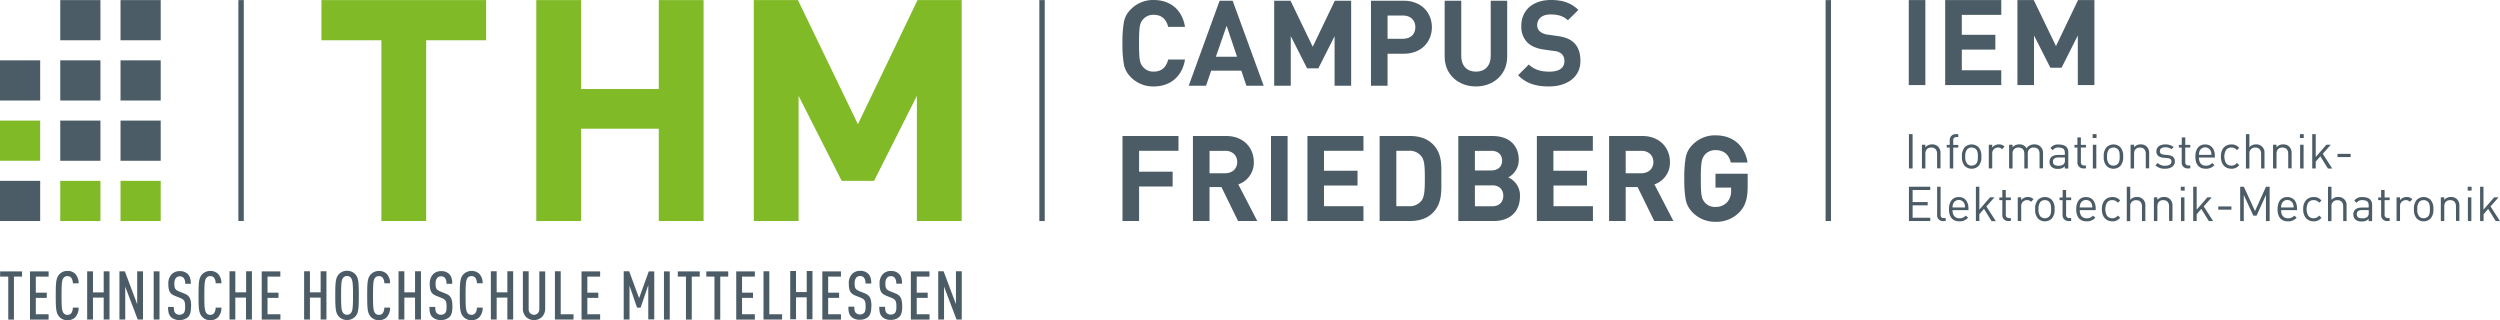 <svg id="Ebene_1" data-name="Ebene 1" xmlns="http://www.w3.org/2000/svg" viewBox="0 0 1140.6 146.01"><defs><style>.cls-1{fill:#80ba27;}.cls-2{fill:#4b5c66;}</style></defs><title>FB11_IEM</title><rect class="cls-1" x="54.99" y="82.51" width="18.33" height="18.33"/><rect class="cls-2" x="54.99" y="55.02" width="18.33" height="18.33"/><rect class="cls-2" x="54.99" y="27.53" width="18.33" height="18.33"/><rect class="cls-2" x="54.99" y="0.04" width="18.33" height="18.33"/><rect class="cls-2" x="27.49" y="27.53" width="18.33" height="18.33"/><rect class="cls-2" x="27.49" y="0.04" width="18.33" height="18.33"/><rect class="cls-2" y="27.53" width="18.33" height="18.33"/><rect class="cls-1" x="27.49" y="82.51" width="18.33" height="18.33"/><rect class="cls-2" x="27.49" y="55.02" width="18.33" height="18.33"/><rect class="cls-2" y="82.51" width="18.33" height="18.33"/><rect class="cls-1" y="55.02" width="18.33" height="18.33"/><polygon class="cls-1" points="194.44 18.37 194.44 100.84 174 100.84 174 18.37 146.65 18.37 146.65 0.04 221.79 0.04 221.79 18.37 194.44 18.37"/><polygon class="cls-1" points="300.56 100.84 300.56 58.72 265.12 58.72 265.12 100.84 244.68 100.84 244.68 0.04 265.12 0.04 265.12 40.62 300.56 40.62 300.56 0.04 321 0.04 321 100.84 300.56 100.84"/><polygon class="cls-1" points="418.32 100.84 418.32 43.72 398.79 82.51 384.01 82.51 364.35 43.72 364.35 100.84 343.91 100.84 343.91 0.04 364.06 0.04 391.41 56.67 418.61 0.04 438.76 0.04 438.76 100.84 418.32 100.84"/><path class="cls-2" d="M445.73,159.58v-22h-2.65v15l-5.63-15H435v22h2.65v-15l5.69,15h2.41Zm-14.7,0V157.2h-5.84v-7.48h5v-2.37h-5V140H431v-2.38h-8.49v22H431Zm-12.48-5.9c0-3.46-.59-5-3.08-6l-2.48-1c-1.76-.74-2.1-1.39-2.1-3.55a3.88,3.88,0,0,1,.77-2.63,2.24,2.24,0,0,1,1.71-.68,2.16,2.16,0,0,1,1.79.74,3.88,3.88,0,0,1,.68,2.66h2.65c0-2-.34-3.43-1.45-4.51a5.07,5.07,0,0,0-3.65-1.27,5,5,0,0,0-3.49,1.27,5.93,5.93,0,0,0-1.66,4.51c0,3.34.74,4.57,3,5.5l2.5,1c1.79,0.74,2.17,1.51,2.17,4,0,1.45-.13,2.29-0.71,2.94a2.83,2.83,0,0,1-3.71,0c-0.59-.62-0.74-1.42-0.74-2.88h-2.65c0,2.35.34,3.62,1.36,4.63a5.26,5.26,0,0,0,3.86,1.33,5.46,5.46,0,0,0,3.89-1.33c1-1,1.36-2.5,1.36-4.79m-14.05,0c0-3.46-.59-5-3.09-6l-2.47-1c-1.76-.74-2.1-1.39-2.1-3.55a3.87,3.87,0,0,1,.77-2.63,2.23,2.23,0,0,1,1.7-.68,2.16,2.16,0,0,1,1.79.74,3.87,3.87,0,0,1,.68,2.66h2.65c0-2-.34-3.43-1.45-4.51a5.07,5.07,0,0,0-3.65-1.27,5,5,0,0,0-3.49,1.27,5.93,5.93,0,0,0-1.66,4.51c0,3.34.74,4.57,3,5.5l2.5,1c1.79,0.74,2.17,1.51,2.17,4,0,1.45-.13,2.29-0.71,2.94a2.83,2.83,0,0,1-3.71,0c-0.59-.62-0.74-1.42-0.74-2.88H394c0,2.35.34,3.62,1.36,4.63a5.26,5.26,0,0,0,3.86,1.33,5.46,5.46,0,0,0,3.89-1.33c1-1,1.36-2.5,1.36-4.79m-13.85,5.9V157.2h-5.84v-7.48h5v-2.37h-5V140h5.84v-2.38h-8.5v22h8.5Zm-13,0v-22H375v9.61h-4.88v-9.61h-2.65v22h2.65v-10H375v10h2.65Zm-13.85,0V157.2h-5.84V137.58h-2.65v22h8.49Zm-12.44,0V157.2h-5.84v-7.48h5v-2.37h-5V140h5.84v-2.38h-8.49v22h8.49ZM339.19,140v-2.38h-10V140h3.71v19.62h2.65V140h3.68Zm-13,0v-2.38h-10V140h3.71v19.62h2.65V140h3.68Zm-13.68-2.38h-2.65v22h2.65v-22Zm-7.07,22v-22h-2.5l-4.42,12.23L294,137.58h-2.5v22h2.65V144.17l3.43,10h1.64l3.49-10.29v15.66h2.65Zm-24.69,0V157.2h-5.84v-7.48h5v-2.37h-5V140h5.84v-2.38h-8.49v22h8.49Zm-12.15,0V157.2h-5.84V137.58h-2.65v22h8.49Zm-12.92-5v-17H253v17.15a2.44,2.44,0,1,1-4.86,0V137.58H245.5v17a5.21,5.21,0,0,0,1.42,3.8,5,5,0,0,0,3.64,1.45,5.1,5.1,0,0,0,3.68-1.45,5.22,5.22,0,0,0,1.42-3.8m-14.59,5v-22h-2.65v9.61h-4.88v-9.61h-2.65v22h2.65v-10h4.88v10h2.65Zm-13.93-5.44h-2.62a4.52,4.52,0,0,1-.71,2.54,2.11,2.11,0,0,1-1.73.77,2.16,2.16,0,0,1-1.83-.83c-0.77-1.05-.89-2.81-0.89-8s0.12-7,.89-8a2.16,2.16,0,0,1,1.83-.83,2.1,2.1,0,0,1,1.73.77,4.16,4.16,0,0,1,.71,2.5h2.63a6.16,6.16,0,0,0-1.57-4.36,5.29,5.29,0,0,0-7.26.31c-1.45,1.67-1.61,3.55-1.61,9.64s0.16,8,1.61,9.64a4.75,4.75,0,0,0,3.77,1.6,4.84,4.84,0,0,0,3.4-1.2,6.14,6.14,0,0,0,1.67-4.48m-13.81-.46c0-3.46-.59-5-3.09-6l-2.48-1c-1.76-.74-2.1-1.39-2.1-3.55a3.86,3.86,0,0,1,.77-2.63,2.22,2.22,0,0,1,1.7-.68,2.17,2.17,0,0,1,1.8.74,3.88,3.88,0,0,1,.68,2.66h2.65c0-2-.34-3.43-1.45-4.51a5.07,5.07,0,0,0-3.65-1.27,5,5,0,0,0-3.49,1.27,5.93,5.93,0,0,0-1.67,4.51c0,3.34.74,4.57,3,5.5l2.5,1c1.79,0.74,2.16,1.51,2.16,4,0,1.45-.12,2.29-0.71,2.94a2.83,2.83,0,0,1-3.71,0c-0.59-.62-0.74-1.42-0.74-2.88h-2.65c0,2.35.34,3.62,1.36,4.63a5.27,5.27,0,0,0,3.87,1.33,5.46,5.46,0,0,0,3.89-1.33c1-1,1.36-2.5,1.36-4.79M199,159.58v-22H196.3v9.61h-4.88v-9.61h-2.65v22h2.65v-10h4.88v10H199Zm-14.1-5.44h-2.62a4.54,4.54,0,0,1-.71,2.54,2.1,2.1,0,0,1-1.73.77,2.16,2.16,0,0,1-1.82-.83c-0.77-1.05-.89-2.81-0.89-8s0.12-7,.89-8a2.16,2.16,0,0,1,1.82-.83,2.1,2.1,0,0,1,1.73.77,4.17,4.17,0,0,1,.71,2.5h2.62a6.15,6.15,0,0,0-1.57-4.36,5.29,5.29,0,0,0-7.26.31c-1.45,1.67-1.6,3.55-1.6,9.64s0.16,8,1.6,9.64a4.75,4.75,0,0,0,3.77,1.6,4.84,4.84,0,0,0,3.4-1.2,6.14,6.14,0,0,0,1.67-4.48M168,148.58c0,5.22-.15,7-0.93,8a2.09,2.09,0,0,1-1.79.83,2.16,2.16,0,0,1-1.82-.83c-0.77-1.05-.9-2.81-0.9-8s0.13-7,.9-8a2.16,2.16,0,0,1,1.82-.83,2.09,2.09,0,0,1,1.79.83c0.78,1.05.93,2.81,0.93,8m2.65,0c0-6.09-.18-8.07-1.6-9.64a5.23,5.23,0,0,0-7.54,0c-1.42,1.58-1.61,3.55-1.61,9.64s0.19,8.06,1.61,9.64a5.23,5.23,0,0,0,7.54,0c1.42-1.58,1.6-3.55,1.6-9.64m-14.77,11v-22h-2.65v9.61h-4.89v-9.61h-2.65v22h2.65v-10h4.89v10h2.65Zm-21,0V157.2H129v-7.48h5v-2.37h-5V140h5.84v-2.38h-8.49v22h8.49Zm-13,0v-22h-2.65v9.61H114.3v-9.61h-2.65v22h2.65v-10h4.88v10h2.65Zm-13.93-5.44h-2.62a4.54,4.54,0,0,1-.71,2.54,2.11,2.11,0,0,1-1.73.77,2.16,2.16,0,0,1-1.82-.83c-0.77-1.05-.9-2.81-0.9-8s0.12-7,.9-8a2.16,2.16,0,0,1,1.82-.83,2.1,2.1,0,0,1,1.73.77,4.21,4.21,0,0,1,.71,2.5h2.62a6.15,6.15,0,0,0-1.57-4.36,5.29,5.29,0,0,0-7.26.31c-1.45,1.67-1.6,3.55-1.6,9.64s0.15,8,1.6,9.64a4.74,4.74,0,0,0,3.77,1.6,4.85,4.85,0,0,0,3.4-1.2,6.14,6.14,0,0,0,1.67-4.48m-13.81-.46c0-3.46-.59-5-3.09-6l-2.47-1c-1.76-.74-2.1-1.39-2.1-3.55a3.86,3.86,0,0,1,.77-2.63,2.22,2.22,0,0,1,1.7-.68,2.17,2.17,0,0,1,1.79.74,3.88,3.88,0,0,1,.68,2.66H94c0-2-.34-3.43-1.45-4.51a5.06,5.06,0,0,0-3.65-1.27,5,5,0,0,0-3.49,1.27,5.93,5.93,0,0,0-1.67,4.51c0,3.34.74,4.57,3,5.5l2.51,1c1.79,0.74,2.16,1.51,2.16,4,0,1.45-.12,2.29-0.71,2.94a2.83,2.83,0,0,1-3.71,0c-0.59-.62-0.74-1.42-0.74-2.88H83.62c0,2.35.34,3.62,1.36,4.63a5.26,5.26,0,0,0,3.86,1.33,5.46,5.46,0,0,0,3.89-1.33c1-1,1.36-2.5,1.36-4.79m-14.37-16.1H77.06v22h2.65v-22Zm-7.54,22v-22H69.53v15l-5.63-15H61.43v22h2.65v-15l5.69,15h2.41Zm-15.28,0v-22H54.25v9.61H49.36v-9.61H46.71v22h2.65v-10h4.89v10H56.9Zm-14.1-5.44H40.18a4.55,4.55,0,0,1-.71,2.54,2.11,2.11,0,0,1-1.73.77,2.16,2.16,0,0,1-1.82-.83c-0.77-1.05-.9-2.81-0.9-8s0.12-7,.9-8a2.16,2.16,0,0,1,1.82-.83,2.1,2.1,0,0,1,1.73.77,4.21,4.21,0,0,1,.71,2.5H42.8a6.14,6.14,0,0,0-1.57-4.36,4.72,4.72,0,0,0-3.49-1.29,4.75,4.75,0,0,0-3.77,1.6c-1.45,1.67-1.6,3.55-1.6,9.64s0.16,8,1.6,9.64a4.75,4.75,0,0,0,3.77,1.6,4.85,4.85,0,0,0,3.4-1.2,6.14,6.14,0,0,0,1.66-4.48m-13.69,5.44V157.2H23.28v-7.48h5v-2.37h-5V140h5.84v-2.38H20.62v22h8.49ZM17,140v-2.38h-10V140h3.71v19.62H13.3V140H17Z" transform="translate(-6.94 -13.81)"/><rect class="cls-2" x="108.76" y="0.04" width="2.46" height="100.79"/><rect class="cls-2" x="474.19" y="0.04" width="2.46" height="100.81"/><path class="cls-2" d="M533.32,53.25A14.21,14.21,0,0,1,522.86,49a11.22,11.22,0,0,1-3.16-5.83,53,53,0,0,1-.65-9.64,53,53,0,0,1,.65-9.64,11,11,0,0,1,3.16-5.83,14.21,14.21,0,0,1,10.46-4.25c7.46,0,13,4.36,14.27,12.26h-7.68c-0.82-3.32-2.89-5.5-6.53-5.5a6,6,0,0,0-4.85,2c-1.58,1.69-1.91,3.43-1.91,10.95s0.33,9.26,1.91,10.95a6,6,0,0,0,4.85,2c3.65,0,5.72-2.18,6.53-5.5h7.68C546.28,48.89,540.72,53.25,533.32,53.25Z" transform="translate(-6.94 -13.81)"/><path class="cls-2" d="M575.58,52.92l-2.29-6.86H559.52l-2.34,6.86h-7.9l14.1-38.79h5.94l14.16,38.79h-7.9Zm-9-27.35-4.9,14.11h9.64Z" transform="translate(-6.94 -13.81)"/><path class="cls-2" d="M615.83,52.92V30.32L608.42,45h-5.12l-7.46-14.71V52.92h-7.57V14.14h7.46l10.13,21,10.07-21h7.46V52.92h-7.57Z" transform="translate(-6.94 -13.81)"/><path class="cls-2" d="M647.48,38.32H640v14.6h-7.57V14.14h15c8,0,12.8,5.5,12.8,12.09S655.48,38.32,647.48,38.32Zm-0.38-17.43H640V31.51h7.08c3.43,0,5.61-2.12,5.61-5.28S650.53,20.89,647.09,20.89Z" transform="translate(-6.94 -13.81)"/><path class="cls-2" d="M680.32,53.25c-8,0-14.27-5.39-14.27-13.62V14.14h7.57V39.36c0,4.47,2.61,7.14,6.7,7.14s6.75-2.67,6.75-7.14V14.14h7.51V39.63C694.59,47.86,688.27,53.25,680.32,53.25Z" transform="translate(-6.94 -13.81)"/><path class="cls-2" d="M713.71,53.25c-5.88,0-10.35-1.25-14.16-5.12l4.9-4.9c2.45,2.45,5.77,3.27,9.37,3.27,4.47,0,6.86-1.69,6.86-4.79a4.32,4.32,0,0,0-1.2-3.27A5.78,5.78,0,0,0,716,37.07l-4.68-.65c-3.32-.49-5.77-1.53-7.52-3.21a10.25,10.25,0,0,1-2.78-7.63c0-6.92,5.12-11.77,13.51-11.77,5.34,0,9.2,1.31,12.53,4.52l-4.79,4.74c-2.45-2.34-5.39-2.67-8-2.67-4,0-6,2.23-6,4.9a3.74,3.74,0,0,0,1.14,2.78,6.66,6.66,0,0,0,3.59,1.52l4.58,0.65c3.54,0.49,5.77,1.47,7.41,3,2.07,2,3,4.79,3,8.23C728.08,49,721.82,53.25,713.71,53.25Z" transform="translate(-6.94 -13.81)"/><path class="cls-2" d="M526.64,82.61v9.53h15.3V98.9h-15.3v15.74h-7.57V75.86h25.54v6.75h-18Z" transform="translate(-6.94 -13.81)"/><path class="cls-2" d="M571.79,114.64l-7.57-15.47h-5.45v15.47H551.2V75.86H566.4c7.9,0,12.58,5.39,12.58,11.88a10.44,10.44,0,0,1-7.08,10.19l8.66,16.72h-8.77Zm-5.88-32h-7.13V92.85h7.13c3.32,0,5.5-2.12,5.5-5.12S569.23,82.61,565.91,82.61Z" transform="translate(-6.94 -13.81)"/><path class="cls-2" d="M586.82,114.64V75.86h7.57v38.79h-7.57Z" transform="translate(-6.94 -13.81)"/><path class="cls-2" d="M603.44,114.64V75.86H629v6.75H611v9.1h15.3v6.75H611v9.42h18v6.75H603.44Z" transform="translate(-6.94 -13.81)"/><path class="cls-2" d="M660.62,110.94c-2.56,2.56-6.21,3.7-10.24,3.7h-14V75.86h14c4,0,7.68,1.14,10.24,3.7,4.36,4.36,3.92,9.7,3.92,15.52S665,106.58,660.62,110.94ZM655.34,85a6.76,6.76,0,0,0-5.66-2.4H644v25.28h5.72a6.76,6.76,0,0,0,5.66-2.4c1.42-1.74,1.63-4.52,1.63-10.4S656.76,86.75,655.34,85Z" transform="translate(-6.94 -13.81)"/><path class="cls-2" d="M688.51,114.64H672.28V75.86h15.58c7.57,0,12,4.25,12,10.89a9,9,0,0,1-4.79,8,9,9,0,0,1,5.34,8.72C700.38,110.72,695.43,114.64,688.51,114.64Zm-1.25-32h-7.41v8.93h7.41c3.21,0,5-1.8,5-4.47S690.47,82.61,687.26,82.61Zm0.49,15.74h-7.9v9.53h7.9c3.43,0,5.06-2.18,5.06-4.79S691.18,98.36,687.75,98.36Z" transform="translate(-6.94 -13.81)"/><path class="cls-2" d="M708.12,114.64V75.86h25.54v6.75h-18v9.1H731v6.75h-15.3v9.42h18v6.75H708.12Z" transform="translate(-6.94 -13.81)"/><path class="cls-2" d="M761.66,114.64l-7.57-15.47h-5.45v15.47h-7.57V75.86h15.19c7.9,0,12.58,5.39,12.58,11.88a10.44,10.44,0,0,1-7.08,10.19l8.66,16.72h-8.77Zm-5.88-32h-7.13V92.85h7.13c3.32,0,5.5-2.12,5.5-5.12S759.1,82.61,755.77,82.61Z" transform="translate(-6.94 -13.81)"/><path class="cls-2" d="M800.6,110.56A14.53,14.53,0,0,1,789.65,115a14.21,14.21,0,0,1-10.46-4.25,11.22,11.22,0,0,1-3.16-5.83,53,53,0,0,1-.65-9.64,53,53,0,0,1,.65-9.64,11,11,0,0,1,3.16-5.83,14.21,14.21,0,0,1,10.46-4.25c8.82,0,13.56,5.67,14.59,12.42h-7.62c-0.93-3.76-3.21-5.67-7-5.67a6.17,6.17,0,0,0-4.85,2.07c-1.42,1.8-1.85,3.21-1.85,10.89s0.33,9.15,1.85,10.95a6,6,0,0,0,4.85,2A7,7,0,0,0,795,106a7.62,7.62,0,0,0,1.74-5.17V99.39h-7.13V93.07H804.3v5.67C804.3,104.4,803.27,107.73,800.6,110.56Z" transform="translate(-6.94 -13.81)"/><rect class="cls-2" x="832.91" y="0.04" width="2.46" height="100.81"/><path class="cls-2" d="M877.8,52.63V13.84h7.57V52.63H877.8Z" transform="translate(-6.94 -13.81)"/><path class="cls-2" d="M894.41,52.63V13.84H920V20.6H902v9.1h15.3v6.75H902v9.42h18v6.75H894.41Z" transform="translate(-6.94 -13.81)"/><path class="cls-2" d="M954.92,52.63V30l-7.41,14.71H942.4L934.94,30V52.63h-7.57V13.84h7.46l10.13,21,10.07-21h7.46V52.63h-7.57Z" transform="translate(-6.94 -13.81)"/><path class="cls-2" d="M877.87,90.66V75h1.67V90.66h-1.67Z" transform="translate(-6.94 -13.81)"/><path class="cls-2" d="M890.72,90.66V84c0-1.91-1-2.88-2.66-2.88s-2.68,1-2.68,2.88v6.67h-1.58V79.83h1.58V81a3.9,3.9,0,0,1,3-1.32,3.79,3.79,0,0,1,2.77,1,4,4,0,0,1,1.12,3v6.93h-1.58Z" transform="translate(-6.94 -13.81)"/><path class="cls-2" d="M898.09,81.11v9.55H896.5V81.11h-1.39V79.9h1.39v-2a2.64,2.64,0,0,1,2.75-2.9h1.14v1.36h-0.86a1.35,1.35,0,0,0-1.45,1.58v2h2.31v1.21h-2.31Z" transform="translate(-6.94 -13.81)"/><path class="cls-2" d="M909.59,89.56a4.52,4.52,0,0,1-6.21,0,5.81,5.81,0,0,1-1.32-4.31,5.81,5.81,0,0,1,1.32-4.31,4.52,4.52,0,0,1,6.21,0,5.81,5.81,0,0,1,1.32,4.31A5.81,5.81,0,0,1,909.59,89.56Zm-1.12-7.66a2.78,2.78,0,0,0-2-.79,2.72,2.72,0,0,0-2,.79,4.72,4.72,0,0,0-.88,3.34,4.72,4.72,0,0,0,.88,3.34,2.72,2.72,0,0,0,2,.79,2.78,2.78,0,0,0,2-.79c0.79-.79.86-2.13,0.86-3.34S909.26,82.69,908.47,81.9Z" transform="translate(-6.94 -13.81)"/><path class="cls-2" d="M920.35,81.9a2.26,2.26,0,0,0-1.87-.79,2.64,2.64,0,0,0-2.6,2.9v6.64H914.3V79.83h1.58v1.32a3.64,3.64,0,0,1,3-1.45,3.34,3.34,0,0,1,2.6,1Z" transform="translate(-6.94 -13.81)"/><path class="cls-2" d="M937.47,90.66V84c0-1.91-1-2.88-2.66-2.88a2.53,2.53,0,0,0-2.71,2.71v6.84h-1.58V84c0-1.91-1-2.88-2.66-2.88A2.56,2.56,0,0,0,925.15,84v6.67h-1.58V79.83h1.58V81a4,4,0,0,1,3.06-1.32,3.57,3.57,0,0,1,3.32,1.8,4.15,4.15,0,0,1,3.56-1.8,3.94,3.94,0,0,1,2.79,1,4,4,0,0,1,1.17,3v6.93h-1.58Z" transform="translate(-6.94 -13.81)"/><path class="cls-2" d="M949,90.66v-1a3.8,3.8,0,0,1-3.12,1.17,3.86,3.86,0,0,1-3.06-1,3.12,3.12,0,0,1-.81-2.2c0-1.89,1.32-3.12,3.74-3.12H949v-1c0-1.58-.79-2.38-2.77-2.38a2.84,2.84,0,0,0-2.73,1.23l-1.08-1a4.2,4.2,0,0,1,3.83-1.61c2.9,0,4.33,1.25,4.33,3.61v7.35H949Zm0-5h-3c-1.63,0-2.42.66-2.42,1.91s0.77,1.85,2.49,1.85a3.16,3.16,0,0,0,2.42-.73,2.5,2.5,0,0,0,.55-1.87V85.66Z" transform="translate(-6.94 -13.81)"/><path class="cls-2" d="M957.51,90.66a2.66,2.66,0,0,1-2.77-2.9V81.11h-1.36V79.9h1.36V76.51h1.58V79.9h2.31v1.21h-2.31v6.6a1.37,1.37,0,0,0,1.47,1.58h0.84v1.36h-1.12Z" transform="translate(-6.94 -13.81)"/><path class="cls-2" d="M961.69,76.75V75h1.78v1.78h-1.78Zm0.09,13.91V79.83h1.58V90.66h-1.58Z" transform="translate(-6.94 -13.81)"/><path class="cls-2" d="M974.29,89.56a4.52,4.52,0,0,1-6.21,0,5.81,5.81,0,0,1-1.32-4.31,5.81,5.81,0,0,1,1.32-4.31,4.52,4.52,0,0,1,6.21,0,5.81,5.81,0,0,1,1.32,4.31A5.81,5.81,0,0,1,974.29,89.56Zm-1.12-7.66a2.78,2.78,0,0,0-2-.79,2.73,2.73,0,0,0-2,.79,4.73,4.73,0,0,0-.88,3.34,4.73,4.73,0,0,0,.88,3.34,2.73,2.73,0,0,0,2,.79,2.78,2.78,0,0,0,2-.79c0.79-.79.86-2.13,0.86-3.34S974,82.69,973.17,81.9Z" transform="translate(-6.94 -13.81)"/><path class="cls-2" d="M985.93,90.66V84c0-1.91-1-2.88-2.66-2.88s-2.68,1-2.68,2.88v6.67H979V79.83h1.58V81a3.9,3.9,0,0,1,3-1.32,3.79,3.79,0,0,1,2.77,1,4,4,0,0,1,1.12,3v6.93h-1.58Z" transform="translate(-6.94 -13.81)"/><path class="cls-2" d="M994.77,90.79a6,6,0,0,1-4.44-1.56l1.06-1.06a4.43,4.43,0,0,0,3.37,1.25c1.78,0,2.88-.64,2.88-1.91,0-.95-0.55-1.47-1.8-1.58L994,85.77c-2.11-.18-3.23-1.12-3.23-2.9,0-2,1.67-3.17,4-3.17a6.12,6.12,0,0,1,3.89,1.17l-1,1a4.62,4.62,0,0,0-2.88-.86c-1.58,0-2.42.68-2.42,1.78,0,0.92.53,1.47,1.89,1.58L996,84.56c1.89,0.18,3.19.9,3.19,2.93S997.39,90.79,994.77,90.79Z" transform="translate(-6.94 -13.81)"/><path class="cls-2" d="M1005.09,90.66a2.65,2.65,0,0,1-2.77-2.9V81.11H1001V79.9h1.36V76.51h1.58V79.9h2.31v1.21h-2.31v6.6a1.37,1.37,0,0,0,1.47,1.58h0.84v1.36h-1.12Z" transform="translate(-6.94 -13.81)"/><path class="cls-2" d="M1010.17,85.66c0,2.38,1.12,3.74,3.19,3.74a3.55,3.55,0,0,0,2.84-1.23l1.08,0.95a5,5,0,0,1-4,1.67c-2.86,0-4.73-1.72-4.73-5.54,0-3.5,1.69-5.54,4.45-5.54s4.44,2,4.44,5.24v0.73h-7.3Zm5.39-3a2.78,2.78,0,0,0-5.06,0,4.55,4.55,0,0,0-.33,1.8h5.72A4.55,4.55,0,0,0,1015.56,82.67Z" transform="translate(-6.94 -13.81)"/><path class="cls-2" d="M1025,90.79c-2.73,0-4.8-1.85-4.8-5.54s2.07-5.54,4.8-5.54a4.29,4.29,0,0,1,3.56,1.61l-1.08,1a3,3,0,0,0-2.49-1.21,2.93,2.93,0,0,0-2.51,1.23,6.34,6.34,0,0,0,0,5.81,2.93,2.93,0,0,0,2.51,1.23,3,3,0,0,0,2.49-1.23l1.08,1A4.29,4.29,0,0,1,1025,90.79Z" transform="translate(-6.94 -13.81)"/><path class="cls-2" d="M1038.55,90.66V84c0-1.89-1-2.86-2.64-2.86a2.55,2.55,0,0,0-2.71,2.86v6.69h-1.58V75h1.58v6a3.86,3.86,0,0,1,3-1.32,3.66,3.66,0,0,1,3.89,4v7h-1.58Z" transform="translate(-6.94 -13.81)"/><path class="cls-2" d="M1050.92,90.66V84c0-1.91-1-2.88-2.66-2.88s-2.68,1-2.68,2.88v6.67H1044V79.83h1.58V81a3.9,3.9,0,0,1,3-1.32,3.79,3.79,0,0,1,2.77,1,4,4,0,0,1,1.12,3v6.93h-1.58Z" transform="translate(-6.94 -13.81)"/><path class="cls-2" d="M1056.26,76.75V75H1058v1.78h-1.78Zm0.09,13.91V79.83h1.58V90.66h-1.58Z" transform="translate(-6.94 -13.81)"/><path class="cls-2" d="M1069,90.66l-3.43-5.54-2.11,2.42v3.12h-1.58V75h1.58V85.46l4.88-5.63h2L1066.69,84l4.31,6.69h-2Z" transform="translate(-6.94 -13.81)"/><path class="cls-2" d="M1073.4,85.46V84h6v1.47h-6Z" transform="translate(-6.94 -13.81)"/><path class="cls-2" d="M877.87,114.66V99h9.73v1.5h-8.05V106h6.87v1.5h-6.87v5.65h8.05v1.5h-9.73Z" transform="translate(-6.94 -13.81)"/><path class="cls-2" d="M893.49,114.66a2.58,2.58,0,0,1-2.75-2.88V99h1.58v12.72c0,1.06.35,1.58,1.45,1.58h0.86v1.36h-1.14Z" transform="translate(-6.94 -13.81)"/><path class="cls-2" d="M897.76,109.66c0,2.38,1.12,3.74,3.19,3.74a3.55,3.55,0,0,0,2.84-1.23l1.08,0.95a5,5,0,0,1-4,1.67c-2.86,0-4.73-1.72-4.73-5.54,0-3.5,1.69-5.54,4.45-5.54s4.44,2,4.44,5.24v0.73h-7.3Zm5.39-3a2.78,2.78,0,0,0-5.06,0,4.55,4.55,0,0,0-.33,1.8h5.72A4.55,4.55,0,0,0,903.15,106.67Z" transform="translate(-6.94 -13.81)"/><path class="cls-2" d="M915.55,114.66l-3.43-5.54L910,111.53v3.12h-1.58V99H910v10.47l4.88-5.63h2L913.2,108l4.31,6.69h-2Z" transform="translate(-6.94 -13.81)"/><path class="cls-2" d="M923.25,114.66a2.66,2.66,0,0,1-2.77-2.9v-6.64h-1.36V103.9h1.36v-3.39h1.58v3.39h2.31v1.21h-2.31v6.6a1.37,1.37,0,0,0,1.47,1.58h0.84v1.36h-1.12Z" transform="translate(-6.94 -13.81)"/><path class="cls-2" d="M933.57,105.9a2.26,2.26,0,0,0-1.87-.79,2.64,2.64,0,0,0-2.6,2.9v6.64h-1.58V103.83h1.58v1.32a3.64,3.64,0,0,1,3-1.45,3.34,3.34,0,0,1,2.6,1Z" transform="translate(-6.94 -13.81)"/><path class="cls-2" d="M943,113.56a4.52,4.52,0,0,1-6.21,0,5.81,5.81,0,0,1-1.32-4.31,5.81,5.81,0,0,1,1.32-4.31,4.52,4.52,0,0,1,6.21,0,5.81,5.81,0,0,1,1.32,4.31A5.81,5.81,0,0,1,943,113.56Zm-1.12-7.66a2.78,2.78,0,0,0-2-.79,2.72,2.72,0,0,0-2,.79,4.72,4.72,0,0,0-.88,3.34,4.72,4.72,0,0,0,.88,3.34,2.72,2.72,0,0,0,2,.79,2.78,2.78,0,0,0,2-.79c0.79-.79.86-2.13,0.86-3.34S942.66,106.69,941.87,105.9Z" transform="translate(-6.94 -13.81)"/><path class="cls-2" d="M950.73,114.66a2.65,2.65,0,0,1-2.77-2.9v-6.64h-1.36V103.9H948v-3.39h1.58v3.39h2.31v1.21h-2.31v6.6a1.37,1.37,0,0,0,1.47,1.58h0.84v1.36h-1.12Z" transform="translate(-6.94 -13.81)"/><path class="cls-2" d="M955.81,109.66c0,2.38,1.12,3.74,3.19,3.74a3.55,3.55,0,0,0,2.84-1.23l1.08,0.95a5,5,0,0,1-4,1.67c-2.86,0-4.73-1.72-4.73-5.54,0-3.5,1.69-5.54,4.45-5.54s4.44,2,4.44,5.24v0.73h-7.3Zm5.39-3a2.78,2.78,0,0,0-5.06,0,4.55,4.55,0,0,0-.33,1.8h5.72A4.55,4.55,0,0,0,961.2,106.67Z" transform="translate(-6.94 -13.81)"/><path class="cls-2" d="M970.69,114.79c-2.73,0-4.8-1.85-4.8-5.54s2.07-5.54,4.8-5.54a4.29,4.29,0,0,1,3.56,1.61l-1.08,1a3,3,0,0,0-2.49-1.21,2.93,2.93,0,0,0-2.51,1.23,6.34,6.34,0,0,0,0,5.81,2.93,2.93,0,0,0,2.51,1.23,3,3,0,0,0,2.49-1.23l1.08,1A4.29,4.29,0,0,1,970.69,114.79Z" transform="translate(-6.94 -13.81)"/><path class="cls-2" d="M984.19,114.66V108c0-1.89-1-2.86-2.64-2.86a2.55,2.55,0,0,0-2.71,2.86v6.69h-1.58V99h1.58v6a3.86,3.86,0,0,1,3-1.32,3.66,3.66,0,0,1,3.89,4v7h-1.58Z" transform="translate(-6.94 -13.81)"/><path class="cls-2" d="M996.56,114.66V108c0-1.91-1-2.88-2.66-2.88s-2.68,1-2.68,2.88v6.67h-1.58V103.83h1.58V105a3.9,3.9,0,0,1,3-1.32,3.79,3.79,0,0,1,2.77,1,4,4,0,0,1,1.12,3v6.93h-1.58Z" transform="translate(-6.94 -13.81)"/><path class="cls-2" d="M1001.9,100.75V99h1.78v1.78h-1.78Zm0.09,13.91V103.83h1.58v10.83H1002Z" transform="translate(-6.94 -13.81)"/><path class="cls-2" d="M1014.69,114.66l-3.43-5.54-2.11,2.42v3.12h-1.58V99h1.58v10.47l4.88-5.63h2l-3.67,4.14,4.31,6.69h-2Z" transform="translate(-6.94 -13.81)"/><path class="cls-2" d="M1019,109.46V108h6v1.47h-6Z" transform="translate(-6.94 -13.81)"/><path class="cls-2" d="M1040.76,114.66v-11.9l-4.29,9.44H1035l-4.36-9.44v11.9H1029V99h1.67l5.1,11.11,5-11.11h1.67v15.67h-1.67Z" transform="translate(-6.94 -13.81)"/><path class="cls-2" d="M1047.66,109.66c0,2.38,1.12,3.74,3.19,3.74a3.55,3.55,0,0,0,2.84-1.23l1.08,0.95a5,5,0,0,1-4,1.67c-2.86,0-4.73-1.72-4.73-5.54,0-3.5,1.69-5.54,4.45-5.54s4.44,2,4.44,5.24v0.73h-7.3Zm5.39-3a2.78,2.78,0,0,0-5.06,0,4.55,4.55,0,0,0-.33,1.8h5.72A4.55,4.55,0,0,0,1053.05,106.67Z" transform="translate(-6.94 -13.81)"/><path class="cls-2" d="M1062.53,114.79c-2.73,0-4.8-1.85-4.8-5.54s2.07-5.54,4.8-5.54a4.29,4.29,0,0,1,3.56,1.61l-1.08,1a3,3,0,0,0-2.49-1.21,2.93,2.93,0,0,0-2.51,1.23,6.34,6.34,0,0,0,0,5.81,2.93,2.93,0,0,0,2.51,1.23,3,3,0,0,0,2.49-1.23l1.08,1A4.29,4.29,0,0,1,1062.53,114.79Z" transform="translate(-6.94 -13.81)"/><path class="cls-2" d="M1076,114.66V108c0-1.89-1-2.86-2.64-2.86a2.55,2.55,0,0,0-2.71,2.86v6.69h-1.58V99h1.58v6a3.86,3.86,0,0,1,3-1.32,3.66,3.66,0,0,1,3.89,4v7H1076Z" transform="translate(-6.94 -13.81)"/><path class="cls-2" d="M1087.61,114.66v-1a3.8,3.8,0,0,1-3.12,1.17,3.86,3.86,0,0,1-3.06-1,3.12,3.12,0,0,1-.81-2.2c0-1.89,1.32-3.12,3.74-3.12h3.26v-1c0-1.58-.79-2.38-2.77-2.38a2.84,2.84,0,0,0-2.73,1.23l-1.08-1a4.2,4.2,0,0,1,3.83-1.61c2.9,0,4.33,1.25,4.33,3.61v7.35h-1.58Zm0-5h-3c-1.63,0-2.42.66-2.42,1.91s0.77,1.85,2.49,1.85a3.16,3.16,0,0,0,2.42-.73,2.5,2.5,0,0,0,.55-1.87v-1.17Z" transform="translate(-6.94 -13.81)"/><path class="cls-2" d="M1096.08,114.66a2.66,2.66,0,0,1-2.77-2.9v-6.64h-1.36V103.9h1.36v-3.39h1.58v3.39h2.31v1.21h-2.31v6.6a1.37,1.37,0,0,0,1.47,1.58h0.84v1.36h-1.12Z" transform="translate(-6.94 -13.81)"/><path class="cls-2" d="M1106.4,105.9a2.26,2.26,0,0,0-1.87-.79,2.64,2.64,0,0,0-2.6,2.9v6.64h-1.58V103.83h1.58v1.32a3.64,3.64,0,0,1,3-1.45,3.34,3.34,0,0,1,2.6,1Z" transform="translate(-6.94 -13.81)"/><path class="cls-2" d="M1115.82,113.56a4.52,4.52,0,0,1-6.21,0,5.81,5.81,0,0,1-1.32-4.31,5.81,5.81,0,0,1,1.32-4.31,4.52,4.52,0,0,1,6.21,0,5.81,5.81,0,0,1,1.32,4.31A5.81,5.81,0,0,1,1115.82,113.56Zm-1.12-7.66a2.78,2.78,0,0,0-2-.79,2.72,2.72,0,0,0-2,.79,4.72,4.72,0,0,0-.88,3.34,4.72,4.72,0,0,0,.88,3.34,2.72,2.72,0,0,0,2,.79,2.78,2.78,0,0,0,2-.79c0.79-.79.86-2.13,0.86-3.34S1115.49,106.69,1114.7,105.9Z" transform="translate(-6.94 -13.81)"/><path class="cls-2" d="M1127.46,114.66V108c0-1.91-1-2.88-2.66-2.88s-2.68,1-2.68,2.88v6.67h-1.58V103.83h1.58V105a3.9,3.9,0,0,1,3-1.32,3.79,3.79,0,0,1,2.77,1,4,4,0,0,1,1.12,3v6.93h-1.58Z" transform="translate(-6.94 -13.81)"/><path class="cls-2" d="M1132.8,100.75V99h1.78v1.78h-1.78Zm0.09,13.91V103.83h1.58v10.83h-1.58Z" transform="translate(-6.94 -13.81)"/><path class="cls-2" d="M1145.58,114.66l-3.43-5.54-2.11,2.42v3.12h-1.58V99H1140v10.47l4.88-5.63h2l-3.67,4.14,4.31,6.69h-2Z" transform="translate(-6.94 -13.81)"/></svg>